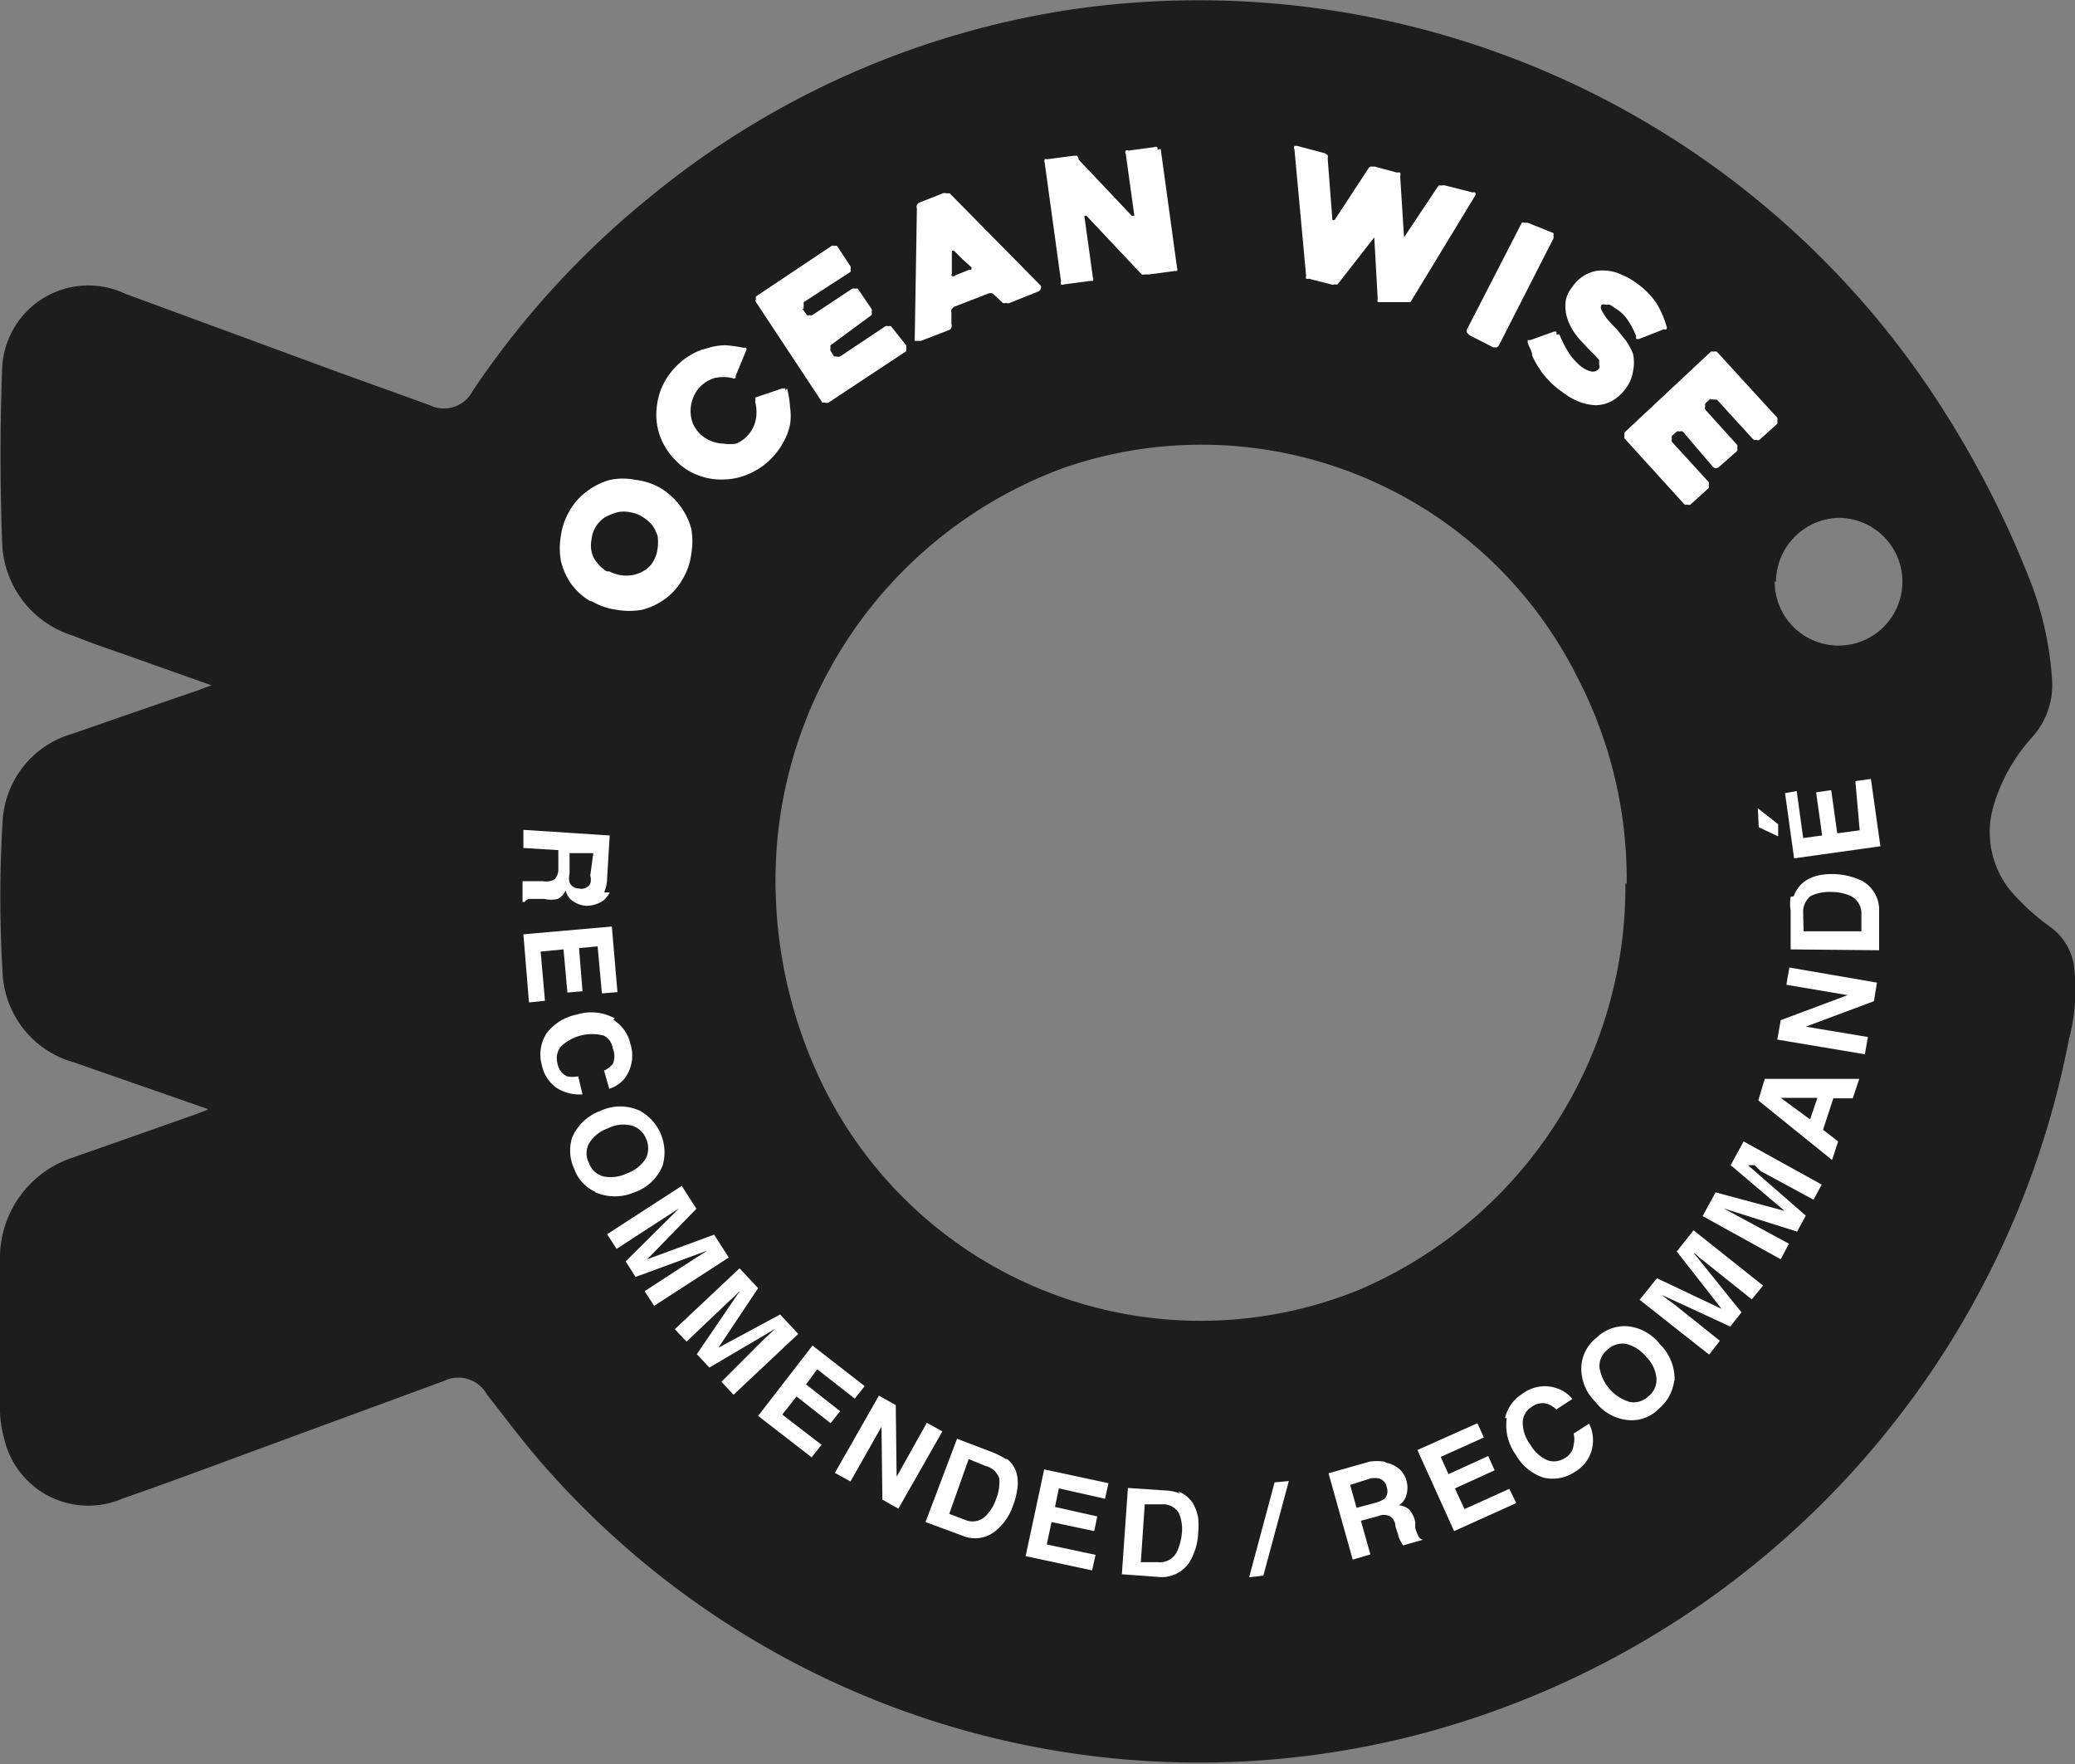 <svg xmlns="http://www.w3.org/2000/svg" viewBox="0 0 48.09 40.88"><rect x="0" y="0" width="48.09" height="40.88" fill="#808080" stroke="none"/><path d="M4.82,25.7l-3.1-1.08A2.26,2.26,0,0,1,.06,22.53a28.86,28.86,0,0,1,0-3.48A2.23,2.23,0,0,1,1.69,17c1-.35,1.93-.67,2.89-1l.32-.12-2-.71c-.41-.14-.81-.28-1.21-.44A2.33,2.33,0,0,1,.05,12.57C0,11.23,0,9.88.05,8.54A2,2,0,0,1,2.91,6.81l5,1.84,2.05.74a.75.75,0,0,0,1-.34,20.4,20.4,0,0,1,4.11-4.49A20.09,20.09,0,0,1,24.83.22,20.44,20.44,0,0,1,45.07,9.55,22.71,22.71,0,0,1,47,13.33a7.66,7.66,0,0,1,.56,2.45,1.8,1.8,0,0,1-.46,1.3,4.1,4.1,0,0,0-.9,1.6,2.15,2.15,0,0,0,.43,2,5.32,5.32,0,0,0,.86.78,1.37,1.37,0,0,1,.57.88,4.42,4.42,0,0,1-.11,1.74,20.69,20.69,0,0,1-14.66,16A20.19,20.19,0,0,1,12.64,34c-.48-.54-.91-1.12-1.35-1.68a.76.76,0,0,0-1-.32L5.83,33.64c-1,.37-2,.74-3,1.09A2,2,0,0,1,.1,33.35,2.65,2.65,0,0,1,0,32.72c0-1.17,0-2.33,0-3.49a2.45,2.45,0,0,1,1.7-2.41l2.84-1,.26-.1M37.7,20.48a10.15,10.15,0,0,0-1.15-4.8,9.74,9.74,0,0,0-11.92-4.83A10.19,10.19,0,0,0,18,19.65,10.79,10.79,0,0,0,19,25a9.75,9.75,0,0,0,12.47,4.9,10.16,10.16,0,0,0,6.2-9.44m3.46-7A1.48,1.48,0,1,0,42.64,12a1.49,1.49,0,0,0-1.48,1.49" style="fill:#1d1d1b"/><path d="M14.13,20.68a.58.58,0,0,1-.15.19.71.71,0,0,1-.4.12.63.63,0,0,1-.29-.1.39.39,0,0,1-.18-.26.4.4,0,0,1-.18.2.71.71,0,0,1-.32,0h-.33a.16.16,0,0,0-.12.07h-.05l0-.48.12,0h.36a.37.37,0,0,0,.27-.05.34.34,0,0,0,.08-.24l0-.43-.81-.05,0-.42,2,.13-.06,1a.8.8,0,0,1-.07.32m-.25-.91-.55,0,0,.47a.44.44,0,0,0,0,.21.24.24,0,0,0,.22.14.24.24,0,0,0,.26-.11.33.33,0,0,0,0-.19Z" style="fill:#fff"/><polygon points="13.95 23.02 13.85 21.93 13.42 21.97 13.5 22.97 13.15 23 13.06 22 12.53 22.05 12.63 23.19 12.26 23.23 12.13 21.65 14.18 21.47 14.31 22.99 13.95 23.02" style="fill:#fff"/><path d="M14.21,23.63a.87.87,0,0,1,.4.56.88.88,0,0,1-.15.82.76.76,0,0,1-.34.22L14,24.81a.69.69,0,0,0,.2-.15.46.46,0,0,0,0-.37A.39.39,0,0,0,14,24a1.05,1.05,0,0,0-1,.25.43.43,0,0,0-.08.39.39.39,0,0,0,.22.3.6.6,0,0,0,.26,0l.1.42a1,1,0,0,1-.6-.15.84.84,0,0,1-.34-.52.91.91,0,0,1,.11-.75,1.16,1.16,0,0,1,.7-.43,1.12,1.12,0,0,1,.88.09" style="fill:#fff"/><path d="M13.8,27.62a.92.92,0,0,1-.49-.53,1,1,0,0,1-.05-.73,1.13,1.13,0,0,1,.66-.62,1.08,1.08,0,0,1,.91,0A1.1,1.1,0,0,1,15.36,27a1.08,1.08,0,0,1-.66.63,1.14,1.14,0,0,1-.9,0m.18-.37a.86.86,0,0,0,.55-.07.85.85,0,0,0,.44-.35.53.53,0,0,0,0-.46.51.51,0,0,0-.34-.3.8.8,0,0,0-.55.07.82.82,0,0,0-.43.35.48.48,0,0,0,0,.45.49.49,0,0,0,.33.31" style="fill:#fff"/><path d="M16.55,28.61l.34.53-1.73,1.12-.22-.34,1.17-.76.14-.09.14-.09-1.66.61-.23-.36L15.74,28l-.14.09-.14.09-1.17.76-.22-.34,1.73-1.12.34.53L15,29.18Z" style="fill:#fff"/><path d="M18.08,30.46l.42.45L17,32.32l-.28-.3,1-1,.12-.11.13-.12-1.53.9-.29-.31,1-1.47-.12.12-.12.11-1,.95-.27-.29,1.5-1.41.43.46-.92,1.38Z" style="fill:#fff"/><polygon points="19.81 32.41 18.94 31.73 18.68 32.08 19.47 32.7 19.25 32.98 18.46 32.36 18.13 32.78 19.04 33.48 18.81 33.77 17.57 32.81 18.83 31.18 20.04 32.12 19.81 32.41" style="fill:#fff"/><polygon points="20.37 32.34 20.76 32.56 20.78 34.22 21.48 32.97 21.84 33.17 20.82 34.96 20.45 34.75 20.43 33.06 19.71 34.33 19.35 34.13 20.37 32.34" style="fill:#fff"/><path d="M23.34,33.81a.63.63,0,0,1,.23.37.93.93,0,0,1,0,.37,1.59,1.59,0,0,1-.09.33,1.29,1.29,0,0,1-.4.59.75.75,0,0,1-.79.11l-.84-.31.73-1.93.84.32a1.92,1.92,0,0,1,.29.15m-.86,0L22,35.08l.37.14a.43.43,0,0,0,.51-.13.93.93,0,0,0,.2-.34,1.06,1.06,0,0,0,.08-.49.45.45,0,0,0-.32-.29Z" style="fill:#fff"/><polygon points="25.61 34.73 24.54 34.49 24.45 34.92 25.43 35.14 25.36 35.48 24.37 35.27 24.26 35.79 25.39 36.03 25.31 36.39 23.77 36.06 24.2 34.05 25.69 34.37 25.61 34.73" style="fill:#fff"/><path d="M27.31,34.56a.71.71,0,0,1,.34.28,1.06,1.06,0,0,1,.12.34,2.06,2.06,0,0,1,0,.34,1.44,1.44,0,0,1-.21.69.77.77,0,0,1-.73.33L26,36.48l.14-2,.89.06a1,1,0,0,1,.32.07m-.82.25-.09,1.34.4,0a.44.44,0,0,0,.45-.27,1.39,1.39,0,0,0,.1-.39.94.94,0,0,0-.07-.48.42.42,0,0,0-.39-.2Z" style="fill:#fff"/><polygon points="29.54 34.35 29.87 34.32 29.28 36.51 28.95 36.55 29.54 34.35" style="fill:#fff"/><path d="M32.14,33.9a.6.6,0,0,1,.22.09.5.5,0,0,1,.15.14.53.53,0,0,1,.09.2.57.57,0,0,1,0,.29.39.39,0,0,1-.18.26.44.44,0,0,1,.24.1.6.6,0,0,1,.14.3l0,.13a1,1,0,0,0,.07.18.14.14,0,0,0,.11.09v0l-.46.13a.37.37,0,0,1-.06-.1.44.44,0,0,1-.06-.16l-.06-.18c0-.13-.08-.21-.14-.24a.31.31,0,0,0-.25,0l-.41.11.22.78-.41.12-.56-2,.95-.27a1.14,1.14,0,0,1,.34,0m-.79.54.15.53.45-.12a.77.77,0,0,0,.2-.09.26.26,0,0,0,.05-.26.25.25,0,0,0-.18-.21.5.5,0,0,0-.2,0Z" style="fill:#fff"/><polygon points="34.39 33.31 33.39 33.76 33.57 34.16 34.49 33.74 34.64 34.07 33.72 34.49 33.94 34.97 34.98 34.5 35.14 34.83 33.7 35.48 32.85 33.6 34.24 32.98 34.39 33.31" style="fill:#fff"/><path d="M34.88,32.86a.9.9,0,0,1,.4-.56.86.86,0,0,1,.83-.12.75.75,0,0,1,.33.24l-.37.24a.63.63,0,0,0-.21-.13.41.41,0,0,0-.36.07.43.43,0,0,0-.21.36.86.86,0,0,0,.18.52.83.83,0,0,0,.4.36.45.45,0,0,0,.39-.05.39.39,0,0,0,.21-.31.53.53,0,0,0,0-.26l.36-.23a.87.87,0,0,1,.06.61.84.84,0,0,1-.38.5.92.92,0,0,1-.74.14,1.15,1.15,0,0,1-.64-.53,1.17,1.17,0,0,1-.21-.85" style="fill:#fff"/><path d="M38.8,32a1,1,0,0,1-.35.64.88.88,0,0,1-.67.27,1.07,1.07,0,0,1-.8-.42,1.08,1.08,0,0,1-.33-.84A.91.91,0,0,1,37,31a.94.94,0,0,1,.67-.27,1.07,1.07,0,0,1,.8.42,1.13,1.13,0,0,1,.34.84m-.42-.05a.8.8,0,0,0-.24-.5.86.86,0,0,0-.47-.3.51.51,0,0,0-.43.14.48.48,0,0,0-.18.41,1,1,0,0,0,.71.8.5.5,0,0,0,.43-.14.48.48,0,0,0,.18-.41" style="fill:#fff"/><path d="M38.86,29l.39-.49,1.61,1.28-.26.32-1.09-.87-.13-.1a.58.58,0,0,0-.13-.11l1.11,1.38-.26.33L38.5,30a.76.76,0,0,1,.13.1l.14.1,1.09.87-.25.32L38,30.12l.4-.5,1.5.71Z" style="fill:#fff"/><path d="M40.11,27l.3-.55,1.81,1-.19.35-1.22-.66L40.66,27,40.51,27l1.34,1.17-.2.37L39.94,28l.15.08.15.08,1.22.66-.19.36-1.81-1,.3-.55,1.6.43Z" style="fill:#fff"/><path d="M40.75,25.5,40.9,25l2.19,0-.15.45h-.45l-.24.73.35.27-.14.43Zm1.2.44.17-.5h-.85Z" style="fill:#fff"/><polygon points="41.19 24.09 41.27 23.64 42.82 23.06 41.4 22.82 41.47 22.42 43.5 22.77 43.43 23.2 41.85 23.79 43.29 24.03 43.22 24.43 41.19 24.09" style="fill:#fff"/><path d="M41.57,20.77a.75.75,0,0,1,.26-.35.91.91,0,0,1,.34-.14,1.61,1.61,0,0,1,1,.14.77.77,0,0,1,.38.71l0,.89L41.5,22l0-.9a1,1,0,0,1,0-.32m.3.8,1.34,0v-.4a.45.45,0,0,0-.3-.44,1.09,1.09,0,0,0-.39-.07,1,1,0,0,0-.48.09.46.46,0,0,0-.18.39Z" style="fill:#fff"/><path d="M40.74,18.73l.47.37,0,.28-.45-.21Zm.9-.4.15,1.09.44-.06-.14-1,.35-.05.14,1,.52-.07L43,18.1l.36-.05.22,1.56-2,.28-.21-1.51Z" style="fill:#fff"/><path d="M13.68,13.93a1.47,1.47,0,0,1-.45-.41A1.54,1.54,0,0,1,13,13a1.67,1.67,0,0,1,0-.59,1.5,1.5,0,0,1,.2-.57,1.4,1.4,0,0,1,.41-.46,1.54,1.54,0,0,1,.53-.26,1.46,1.46,0,0,1,.59,0,1.52,1.52,0,0,1,.58.19,1.61,1.61,0,0,1,.45.41,1.54,1.54,0,0,1,.26.53,1.67,1.67,0,0,1,0,.59,1.49,1.49,0,0,1-.2.58,1.4,1.4,0,0,1-.41.46,1.52,1.52,0,0,1-.53.25,1.67,1.67,0,0,1-.59,0,1.54,1.54,0,0,1-.58-.2m.41-.69a.85.85,0,0,0,.57.08.85.85,0,0,0,.26-.11.6.6,0,0,0,.2-.22.71.71,0,0,0,.09-.28,1,1,0,0,0,0-.29.91.91,0,0,0-.13-.26,1.06,1.06,0,0,0-.23-.19.73.73,0,0,0-.28-.1.7.7,0,0,0-.29,0A1.23,1.23,0,0,0,14,12a.7.7,0,0,0-.2.22.66.66,0,0,0-.09.28.67.67,0,0,0,0,.28.58.58,0,0,0,.13.26.85.85,0,0,0,.22.2" style="fill:#fff"/><path d="M18.24,9a2.26,2.26,0,0,1,.07.43,1.39,1.39,0,0,1,0,.41,1.49,1.49,0,0,1-.15.4,1.71,1.71,0,0,1-.29.39,1.6,1.6,0,0,1-.51.35,1.48,1.48,0,0,1-.58.13,1.44,1.44,0,0,1-.58-.09,1.36,1.36,0,0,1-.52-.33,1.56,1.56,0,0,1-.35-.5,1.47,1.47,0,0,1-.12-.58,1.71,1.71,0,0,1,.11-.59,1.61,1.61,0,0,1,.34-.52A1.52,1.52,0,0,1,16,8.23a1.29,1.29,0,0,1,.39-.16A1.44,1.44,0,0,1,16.81,8a3.18,3.18,0,0,1,.43.06.07.07,0,0,1,.05,0,.06.06,0,0,1,0,.07l-.24.58a.12.12,0,0,1,0,.05.08.08,0,0,1-.08,0,.94.94,0,0,0-.41,0,.79.79,0,0,0-.35.22.73.73,0,0,0-.15.25.82.82,0,0,0,0,.59.81.81,0,0,0,.17.24.82.82,0,0,0,.54.22.93.93,0,0,0,.29,0,.7.7,0,0,0,.25-.17.76.76,0,0,0,.2-.36.9.9,0,0,0,0-.4.11.11,0,0,1,0-.08.13.13,0,0,1,0-.06L18.13,9h.07a.13.13,0,0,1,0,.06" style="fill:#fff"/><path d="M18.6,7.16l.1.14a.07.07,0,0,0,.06,0,.08.08,0,0,0,.07,0l.92-.61a.1.1,0,0,1,.07,0,.09.09,0,0,1,.06,0l.32.47a.09.09,0,0,1,0,.07.1.1,0,0,1,0,.07L19.25,8a.09.09,0,0,0,0,.06.08.08,0,0,0,0,.07l.08.13s0,0,.06,0a.11.11,0,0,0,.08,0l1.05-.7a.1.1,0,0,1,.07,0,.09.09,0,0,1,.06,0L21,8a.09.09,0,0,1,0,.07.1.1,0,0,1,0,.07L19.2,9.33a.11.11,0,0,1-.08,0s0,0-.06,0L17.52,7a.08.08,0,0,1,0-.07.09.09,0,0,1,0-.06L19.27,5.7a.08.08,0,0,1,.07,0,.09.09,0,0,1,.06,0l.31.47a.08.08,0,0,1,0,.07.07.07,0,0,1,0,.06L18.63,7a.1.1,0,0,0,0,.07.09.09,0,0,0,0,.07" style="fill:#fff"/><path d="M21.25,4.83a.11.11,0,0,1,0-.08.13.13,0,0,1,.07-.06l.53-.21a.11.11,0,0,1,.08,0l.08,0,2.11,2.14a.09.09,0,0,1,0,.07.1.1,0,0,1-.07.07l-.65.26a.11.11,0,0,1-.08,0,.15.15,0,0,1-.08,0l-.2-.19L23,6.8a.14.14,0,0,0-.09,0l-.8.31-.06.06a.11.11,0,0,0,0,.07l0,.27a.11.11,0,0,1,0,.08.09.09,0,0,1-.06.06l-.65.25H21.2l0,0a.11.11,0,0,1,0-.06Zm.87,1.56.34-.14a.07.07,0,0,0,.05,0,.09.09,0,0,0,0-.06L22.3,6l-.19-.19s0,0-.05,0a.08.08,0,0,0,0,0v.53a.06.06,0,0,0,0,.06s0,0,.06,0" style="fill:#fff"/><path d="M26.9,3.45l.38,2.76a.1.1,0,0,1,0,.07s0,0-.06,0l-.6.08h-.09a.18.18,0,0,1-.07,0L25.18,5s0,0-.05,0,0,0,0,0l.2,1.44a.08.08,0,0,1,0,.07s0,0-.06,0l-.61.08a.08.08,0,0,1-.07,0,.1.1,0,0,1,0-.07l-.38-2.76a.1.1,0,0,1,0-.07.09.09,0,0,1,.06,0l.61-.08h.08A.16.16,0,0,1,25,3.7L26.23,5s0,0,.06,0,0,0,0,0l-.2-1.44a.06.06,0,0,1,0-.07.07.07,0,0,1,.06,0l.6-.08a.07.07,0,0,1,.07,0,.07.07,0,0,1,0,.06" style="fill:#fff"/><path d="M30,3.46a.08.08,0,0,1,0-.08s0,0,.06,0l.64.17a.18.18,0,0,1,.07.05.11.11,0,0,1,0,.07l.11,1.43a0,0,0,0,0,0,0s0,0,.05,0l.78-1.19a.1.1,0,0,1,.06-.05h.09l.52.14a.12.12,0,0,1,.07,0,.11.11,0,0,1,0,.08l.09,1.42s0,0,0,0a0,0,0,0,0,0,0l.8-1.2a.18.18,0,0,1,.07,0,.14.14,0,0,1,.09,0l.63.16a.1.1,0,0,1,.06,0,.08.08,0,0,1,0,.07L32.69,7a.18.18,0,0,1-.07,0h-.09L32,7s-.06,0-.07,0a.13.13,0,0,1,0-.07l-.08-1.43a0,0,0,0,0,0,0,.05.05,0,0,0,0,0L31,6.59a.18.18,0,0,1-.07,0,.11.11,0,0,1-.08,0l-.51-.13a.18.18,0,0,1-.07,0,.13.13,0,0,1,0-.07Z" style="fill:#fff"/><path d="M34.61,8.05l-.55-.28L34,7.71a.11.11,0,0,1,0-.08l1.27-2.47a.1.1,0,0,1,.06,0h.07L36,5.4a.07.07,0,0,1,0,.06.09.09,0,0,1,0,.07L34.74,8a.1.1,0,0,1-.06.05h-.07" style="fill:#fff"/><path d="M36.14,7.75a2.87,2.87,0,0,0,.22.43,1.42,1.42,0,0,0,.28.31.62.62,0,0,0,.25.12.18.18,0,0,0,.17-.07.1.1,0,0,0,0-.09.54.54,0,0,0,0-.11l-.11-.12-.13-.13-.15-.16a1.6,1.6,0,0,1-.16-.19,1.38,1.38,0,0,1-.14-.24,1.12,1.12,0,0,1-.08-.26,1,1,0,0,1,0-.29.71.71,0,0,1,.15-.3.86.86,0,0,1,.36-.31.79.79,0,0,1,.4-.07.94.94,0,0,1,.39.1,1.51,1.51,0,0,1,.35.2,1.84,1.84,0,0,1,.44.44,2.21,2.21,0,0,1,.24.54.08.08,0,0,1,0,.08.1.1,0,0,1-.06,0L38,7.85a.11.11,0,0,1-.08,0,.1.1,0,0,1,0-.06,1.91,1.91,0,0,0-.2-.38.84.84,0,0,0-.23-.23l-.09-.06a.33.33,0,0,0-.1-.06h-.1a.1.1,0,0,0-.08,0,.12.12,0,0,0,0,.13,1.74,1.74,0,0,0,.11.18l.15.17.09.09.21.26a1.41,1.41,0,0,1,.17.32,1,1,0,0,1,0,.38.9.9,0,0,1-.17.41,1,1,0,0,1-.32.29.82.82,0,0,1-.37.1,1.18,1.18,0,0,1-.39-.08,1.57,1.57,0,0,1-.41-.24,1.56,1.56,0,0,1-.3-.26,1.42,1.42,0,0,1-.22-.28,1.64,1.64,0,0,1-.16-.29c0-.1-.07-.19-.1-.29a.1.1,0,0,1,0-.07s0,0,.06,0L36,7.69a.09.09,0,0,1,.07,0,.1.1,0,0,1,0,.06" style="fill:#fff"/><path d="M39.64,9.24l-.12.11a.25.25,0,0,0,0,.07.09.09,0,0,0,0,.07l.74.82a.09.09,0,0,1,0,.07.11.11,0,0,1,0,.07l-.42.37a.1.1,0,0,1-.14,0L39,10a.09.09,0,0,0-.07,0,.11.11,0,0,0-.07,0l-.11.1a.09.09,0,0,0,0,.07.07.07,0,0,0,0,.07l.85.93a.11.11,0,0,1,0,.07.09.09,0,0,1,0,.07l-.42.38a.06.06,0,0,1-.07,0,.09.09,0,0,1-.07,0l-1.39-1.53a.09.09,0,0,1,0-.07.1.1,0,0,1,0-.07l2-1.87a.11.11,0,0,1,.07,0,.1.1,0,0,1,.07,0l1.4,1.53a.14.14,0,0,1,0,.07.11.11,0,0,1,0,.07l-.41.37a.06.06,0,0,1-.07,0,.09.09,0,0,1-.07,0l-.85-.93-.07,0a.11.11,0,0,0-.07,0" style="fill:#fff"/></svg>